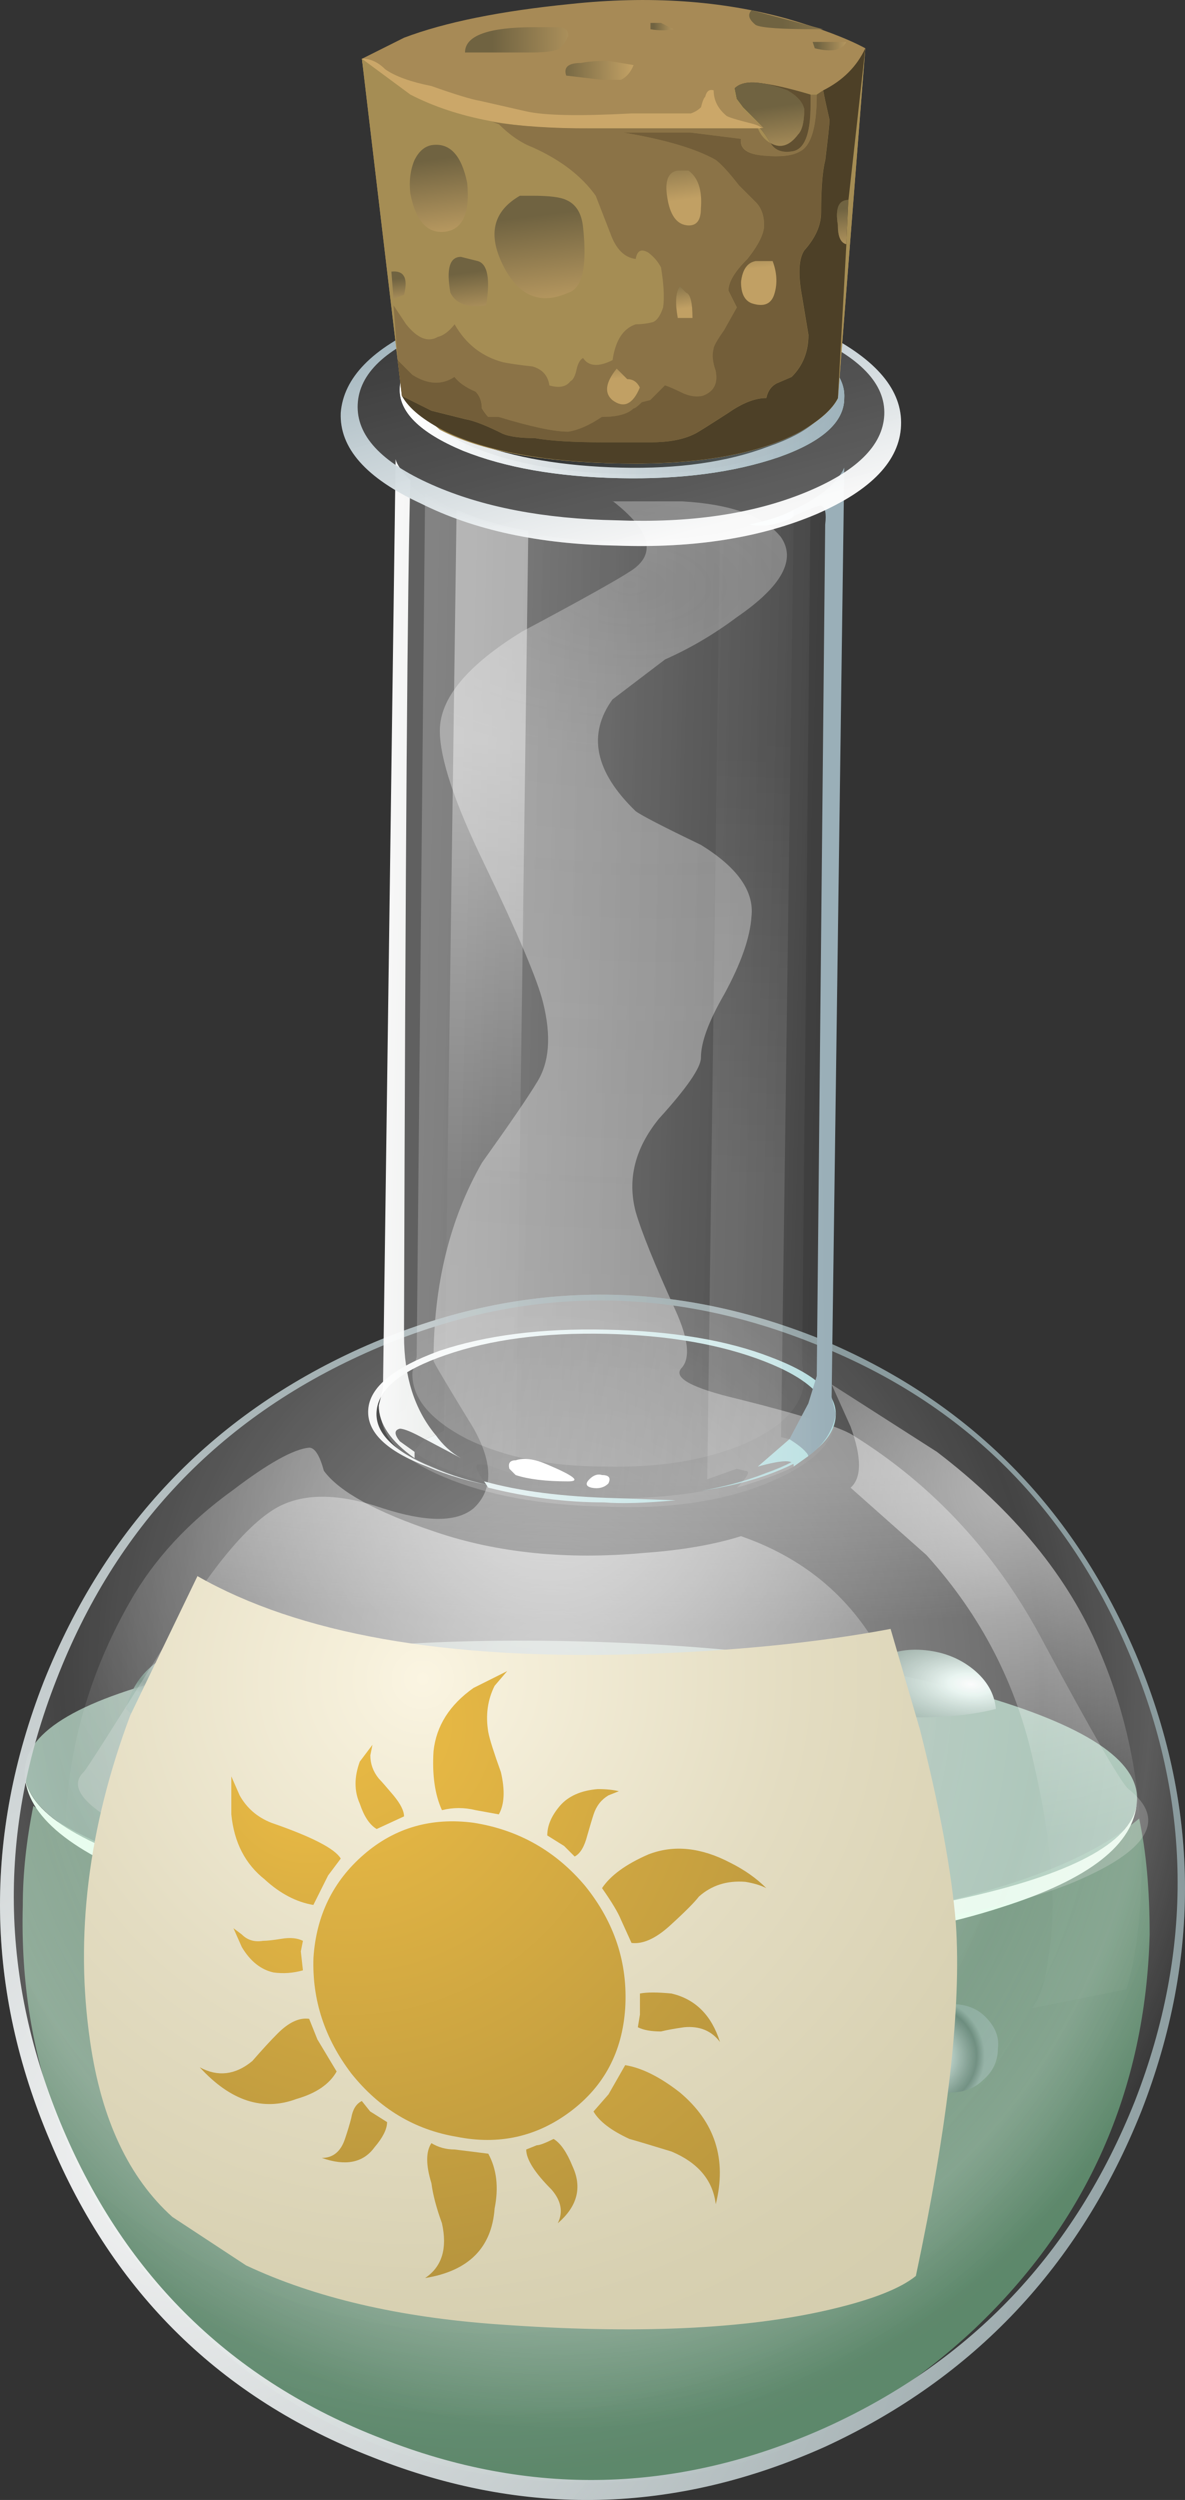 <?xml version="1.0" encoding="UTF-8"?>
<svg version="1.1" viewBox="0 0 22.504 47.447" xmlns="http://www.w3.org/2000/svg">
<rect x="0" y="0" width="22.504" height="47.447" fill="#333333" stroke="none"/>
<g transform="translate(-15.117 -11.892)" fill-rule="evenodd">
<radialGradient id="am" cx="1346.6" cy="-346.13" r="18.043" gradientTransform="matrix(.329 .729 .729 -.329 -166.3 -1051)" gradientUnits="userSpaceOnUse">
<stop stop-color="#E5FDEE" stop-opacity=".667" offset="0"/>
<stop stop-color="#5F9370" stop-opacity=".847" offset=".988"/>
</radialGradient>
<path d="m25.99 48.566c2.398 0.08 4.6-0.08 6.6-0.48 1.92-0.4 3.307-0.96 4.16-1.68 0.132 0.614 0.2 1.347 0.2 2.2-0.08 2.96-1.188 5.453-3.32 7.48-2.16 2.026-4.72 3-7.68 2.92s-5.454-1.187-7.48-3.32c-2.027-2.16-3-4.706-2.92-7.64 0-0.587 0.066-1.213 0.2-1.88 0.933 0.667 2.306 1.214 4.12 1.64 1.84 0.454 3.88 0.708 6.12 0.76z" fill="url(#am)"/>
<radialGradient id="b" cx="1351.4" cy="-373.52" r="13.838" gradientTransform="matrix(.314 .736 .701 -.332 -139.19 -1075.8)" gradientUnits="userSpaceOnUse">
<stop stop-color="#C3D8CC" stop-opacity=".667" offset="0"/>
<stop stop-color="#A3CCB8" stop-opacity=".847" offset=".988"/>
</radialGradient>
<path d="m36.71 46.047c-0.028 0.746-1.08 1.36-3.16 1.84s-4.574 0.68-7.48 0.6c-2.907-0.08-5.387-0.413-7.44-1-2.053-0.586-3.066-1.253-3.04-2 0.026-0.746 1.08-1.36 3.16-1.84 2.053-0.48 4.547-0.68 7.48-0.6 2.906 0.08 5.386 0.413 7.44 1s3.066 1.253 3.04 2z" fill="url(#b)"/>
<path d="m15.59 45.566c0.04 0.713 1.054 1.354 3.04 1.92 2.052 0.587 4.533 0.92 7.44 1 2.905 0.08 5.398-0.12 7.478-0.6 2.044-0.472 3.098-1.072 3.16-1.8-0.053 0.81-0.906 1.475-2.56 2-1.947 0.64-4.6 0.906-7.96 0.8-3.36-0.08-6.027-0.48-8-1.2-1.706-0.62-2.573-1.327-2.6-2.12z" fill="#e6fded"/>
<radialGradient id="c" cx="1281.6" cy="-558.33" r="2.304" gradientTransform="matrix(.208 .772 .772 -.208 191.31 -1056.1)" gradientUnits="userSpaceOnUse">
<stop stop-color="#fff" offset="0"/>
<stop stop-color="#E2F4EE" offset=".165"/>
<stop stop-color="#577B6C" stop-opacity=".847" offset=".859"/>
<stop stop-color="#87A99C" stop-opacity=".847" offset="1"/>
</radialGradient>
<path d="m28.67 50.566c-0.027 0.4-0.188 0.733-0.48 1-0.293 0.268-0.64 0.387-1.04 0.36-0.427 0-0.787-0.134-1.08-0.4-0.293-0.293-0.427-0.64-0.4-1.04 0.027-0.373 0.187-0.693 0.48-0.96 0.293-0.293 0.64-0.427 1.04-0.4 0.426 0 0.773 0.147 1.04 0.44 0.292 0.294 0.44 0.627 0.44 1z" fill="url(#c)"/>
<radialGradient id="d" cx="1276.7" cy="-548.13" r="1.346" gradientTransform="matrix(.208 .772 .772 -.208 175.63 -1051.5)" gradientUnits="userSpaceOnUse">
<stop stop-color="#fff" offset="0"/>
<stop stop-color="#E2F4EE" offset=".165"/>
<stop stop-color="#577B6C" stop-opacity=".847" offset=".859"/>
<stop stop-color="#87A99C" stop-opacity=".847" offset="1"/>
</radialGradient>
<path d="m18.75 49.087c-0.027 0.213-0.12 0.4-0.28 0.56-0.188 0.16-0.4 0.24-0.64 0.24-0.24-0.026-0.44-0.12-0.6-0.28-0.188-0.16-0.267-0.36-0.24-0.6 0-0.214 0.092-0.4 0.28-0.56 0.16-0.16 0.36-0.24 0.6-0.24 0.24 0.026 0.453 0.12 0.64 0.28 0.16 0.16 0.24 0.36 0.24 0.6z" fill="url(#d)"/>
<radialGradient id="e" cx="1277.6" cy="-553.08" r="1.346" gradientTransform="matrix(.208 .772 .772 -.208 183.29 -1053.6)" gradientUnits="userSpaceOnUse">
<stop stop-color="#fff" offset="0"/>
<stop stop-color="#E2F4EE" offset=".165"/>
<stop stop-color="#577B6C" stop-opacity=".847" offset=".859"/>
<stop stop-color="#87A99C" stop-opacity=".847" offset="1"/>
</radialGradient>
<path d="m22.71 48.646c0 0.214-0.082 0.4-0.242 0.56-0.187 0.16-0.4 0.24-0.64 0.24s-0.44-0.08-0.6-0.24c-0.187-0.186-0.28-0.386-0.28-0.6 0.027-0.24 0.12-0.44 0.28-0.6 0.187-0.16 0.4-0.227 0.64-0.2 0.24 0 0.44 0.08 0.6 0.24 0.188 0.187 0.268 0.388 0.24 0.6z" fill="url(#e)"/>
<radialGradient id="f" cx="1277.2" cy="-561.47" r="1.346" gradientTransform="matrix(.208 .772 .772 -.208 196.25 -1057)" gradientUnits="userSpaceOnUse">
<stop stop-color="#fff" offset="0"/>
<stop stop-color="#E2F4EE" offset=".165"/>
<stop stop-color="#577B6C" stop-opacity=".847" offset=".859"/>
<stop stop-color="#87A99C" stop-opacity=".847" offset="1"/>
</radialGradient>
<path d="m29.11 46.607c0 0.24-0.08 0.44-0.24 0.6-0.19 0.16-0.4 0.227-0.642 0.2-0.24 0-0.44-0.08-0.6-0.24-0.187-0.187-0.28-0.387-0.28-0.6 0.027-0.214 0.12-0.4 0.28-0.56 0.187-0.16 0.4-0.24 0.64-0.24s0.44 0.08 0.6 0.24c0.188 0.186 0.268 0.386 0.24 0.6z" fill="url(#f)"/>
<radialGradient id="g" cx="1284.6" cy="-547.58" r="2.28" gradientTransform="matrix(.21 .772 .772 -.21 174.05 -1054)" gradientUnits="userSpaceOnUse">
<stop stop-color="#fff" offset="0"/>
<stop stop-color="#E2F4EE" offset=".165"/>
<stop stop-color="#577B6C" stop-opacity=".847" offset=".859"/>
<stop stop-color="#87A99C" stop-opacity=".847" offset="1"/>
</radialGradient>
<path d="m23.47 53.207c-0.027 0.373-0.188 0.706-0.48 1-0.293 0.267-0.64 0.386-1.04 0.36-0.4 0-0.747-0.147-1.04-0.44-0.294-0.267-0.44-0.6-0.44-1 0.026-0.374 0.186-0.693 0.48-0.96 0.292-0.294 0.652-0.427 1.08-0.4 0.4 0.026 0.746 0.173 1.04 0.44 0.266 0.293 0.4 0.627 0.4 1z" fill="url(#g)"/>
<radialGradient id="h" cx="1286.1" cy="-560.85" r="1.374" gradientTransform="matrix(.211 .772 .772 -.211 194.33 -1060.3)" gradientUnits="userSpaceOnUse">
<stop stop-color="#fff" offset="0"/>
<stop stop-color="#E2F4EE" offset=".165"/>
<stop stop-color="#577B6C" stop-opacity=".847" offset=".859"/>
<stop stop-color="#87A99C" stop-opacity=".847" offset="1"/>
</radialGradient>
<path d="m34.068 50.767c0 0.24-0.093 0.44-0.28 0.6-0.16 0.16-0.372 0.24-0.64 0.24-0.24 0-0.44-0.08-0.6-0.24-0.187-0.186-0.28-0.4-0.28-0.64 0.027-0.24 0.12-0.44 0.28-0.6 0.188-0.16 0.4-0.227 0.64-0.2 0.267 0 0.48 0.08 0.64 0.24 0.188 0.187 0.268 0.386 0.24 0.6z" fill="url(#h)"/>
<radialGradient id="i" cx="1012.7" cy="-932.46" r="1.892" gradientTransform="matrix(-.053 .798 1.348 .106 1329.5 -666.58)" gradientUnits="userSpaceOnUse">
<stop stop-color="#fff" offset="0"/>
<stop stop-color="#E2F4EE" offset=".165"/>
<stop stop-color="#577B6C" stop-opacity=".847" offset=".859"/>
<stop stop-color="#87A99C" stop-opacity=".847" offset="1"/>
</radialGradient>
<path d="m18.87 44.727c-0.668-0.026-1.12-0.16-1.36-0.4 0.08-0.346 0.253-0.626 0.52-0.84 0.267-0.213 0.56-0.32 0.88-0.32 0.373 0.027 0.68 0.16 0.92 0.4 0.266 0.268 0.412 0.587 0.44 0.96-0.32 0.133-0.788 0.2-1.4 0.2z" fill="url(#i)"/>
<radialGradient id="j" cx="1013" cy="-945.87" r="1.478" gradientTransform="matrix(-.054 .798 1.353 .108 1362.7 -660.79)" gradientUnits="userSpaceOnUse">
<stop stop-color="#fff" offset="0"/>
<stop stop-color="#E2F4EE" offset=".165"/>
<stop stop-color="#577B6C" stop-opacity=".847" offset=".859"/>
<stop stop-color="#87A99C" stop-opacity=".847" offset="1"/>
</radialGradient>
<path d="m28.23 46.566c-0.427 0-0.787-0.093-1.08-0.28 0.187-0.666 0.56-0.973 1.12-0.92 0.267 0 0.506 0.107 0.72 0.32 0.187 0.187 0.307 0.427 0.36 0.72-0.268 0.134-0.64 0.187-1.12 0.16z" fill="url(#j)"/>
<radialGradient id="k" cx="1013.5" cy="-941.68" r="2.205" gradientTransform="matrix(-.054 .798 1.347 .109 1348 -660.33)" gradientUnits="userSpaceOnUse">
<stop stop-color="#fff" offset="0"/>
<stop stop-color="#E2F4EE" offset=".165"/>
<stop stop-color="#577B6C" stop-opacity=".847" offset=".859"/>
<stop stop-color="#87A99C" stop-opacity=".847" offset="1"/>
</radialGradient>
<path d="m22.87 47.366c0.106-0.4 0.306-0.72 0.6-0.96 0.32-0.267 0.68-0.4 1.08-0.4 0.4 0.027 0.747 0.188 1.04 0.48 0.32 0.294 0.493 0.653 0.52 1.08-0.32 0.187-0.867 0.268-1.64 0.24-0.668 0-1.2-0.146-1.6-0.44z" fill="url(#k)"/>
<radialGradient id="l" cx="1013.8" cy="-959.33" r="1.555" gradientTransform="matrix(-.06 .798 1.716 .13 1740.6 -640.44)" gradientUnits="userSpaceOnUse">
<stop stop-color="#fff" offset="0"/>
<stop stop-color="#E2F4EE" offset=".165"/>
<stop stop-color="#577B6C" stop-opacity=".847" offset=".859"/>
<stop stop-color="#87A99C" stop-opacity=".847" offset="1"/>
</radialGradient>
<path d="m32.59 44.486c-0.693-0.026-1.174-0.133-1.44-0.32 0.08-0.293 0.253-0.532 0.52-0.72 0.294-0.187 0.613-0.266 0.96-0.24 0.373 0.027 0.693 0.147 0.96 0.36 0.267 0.214 0.413 0.467 0.44 0.76-0.427 0.108-0.907 0.16-1.44 0.16z" fill="url(#l)"/>
<radialGradient id="m" cx="1029.5" cy="-905.37" r="24.65" gradientTransform="matrix(-.025 .8 1.565 .049 1469.7 -756.25)" gradientUnits="userSpaceOnUse">
<stop stop-color="#fff" stop-opacity=".259" offset="0"/>
<stop stop-color="#EBEBEB" stop-opacity=".369" offset=".165"/>
<stop stop-color="#E0E0E0" stop-opacity=".459" offset=".859"/>
<stop stop-color="#EDEDED" stop-opacity=".228" offset="1"/>
</radialGradient>
<path d="m26.75 21.407h1.318c0.934 0.053 1.56 0.28 1.88 0.68 0.294 0.427 0.015 0.934-0.84 1.52-0.427 0.32-0.88 0.587-1.36 0.8l-1 0.76c-0.48 0.667-0.332 1.374 0.44 2.12 0.107 0.08 0.52 0.294 1.24 0.64 0.694 0.428 1.014 0.88 0.96 1.36-0.026 0.4-0.2 0.895-0.52 1.48-0.293 0.507-0.44 0.907-0.44 1.2 0 0.187-0.267 0.573-0.8 1.16-0.453 0.56-0.6 1.146-0.44 1.76 0.107 0.374 0.36 1 0.76 1.88 0.24 0.533 0.28 0.894 0.12 1.08-0.187 0.188 0.174 0.387 1.08 0.6 1.174 0.294 1.894 0.52 2.16 0.68 1.547 0.96 2.76 2.28 3.64 3.96 0.934 1.734 1.468 2.654 1.6 2.76 0.748 0.588 0.375 1.188-1.12 1.8-1.76 0.694-4.478 1-8.16 0.92-3.57-0.105-6.425-0.585-8.558-1.438-1.733-0.7-2.4-1.23-2-1.61 0.053-0.054 0.546-0.827 1.48-2.32 0.853-1.44 1.573-2.334 2.16-2.68 0.506-0.294 1.187-0.294 2.04 0 0.827 0.266 1.4 0.266 1.72 0 0.373-0.347 0.373-0.854 0-1.52-0.507-0.827-0.76-1.255-0.76-1.28 0-1.44 0.307-2.69 0.92-3.76 0.533-0.747 0.88-1.254 1.04-1.52 0.24-0.375 0.28-0.88 0.12-1.52-0.105-0.43-0.48-1.308-1.12-2.64-0.56-1.15-0.84-1.99-0.84-2.52 0-0.615 0.52-1.24 1.56-1.88 1.147-0.61 1.84-1 2.08-1.16 0.48-0.32 0.36-0.76-0.36-1.32z" fill="url(#m)"/>
<radialGradient id="n" cx="1193.7" cy="-715.13" r="17.867" gradientTransform="matrix(.109 .792 .726 -.1 414.66 -973.2)" gradientUnits="userSpaceOnUse">
<stop stop-color="#fff" stop-opacity=".478" offset="0"/>
<stop stop-color="#fff" stop-opacity=".082" offset=".71"/>
<stop stop-color="#fff" stop-opacity=".2" offset=".867"/>
<stop stop-color="#fff" stop-opacity=".028" offset="1"/>
</radialGradient>
<path d="m36.67 43.247c1.227 2.88 1.266 5.786 0.12 8.72-1.175 2.933-3.175 5.054-6 6.36-2.855 1.28-5.72 1.346-8.6 0.2-2.88-1.12-4.92-3.12-6.122-6-1.227-2.88-1.266-5.787-0.12-8.72 1.174-2.935 3.174-5.04 6-6.32 2.854-1.28 5.72-1.36 8.6-0.24 2.854 1.147 4.894 3.146 6.12 6z" fill="url(#n)"/>
<radialGradient id="o" cx="-61.039" cy="1393.7" r="24.783" gradientTransform="matrix(.607 -.522 -.522 -.607 783.05 866.94)" gradientUnits="userSpaceOnUse">
<stop stop-color="#fff" stop-opacity=".949" offset="0"/>
<stop stop-color="#8A9B9E" offset="1"/>
</radialGradient>
<path d="m30.55 37.247c2.853 1.146 4.893 3.146 6.12 6 1.227 2.88 1.266 5.786 0.12 8.72-1.175 2.933-3.175 5.054-6 6.36-2.855 1.28-5.72 1.346-8.6 0.2-2.88-1.12-4.92-3.12-6.122-6-1.227-2.88-1.266-5.787-0.12-8.72 1.174-2.935 3.174-5.04 6-6.32 2.854-1.28 5.72-1.36 8.6-0.24zm6 6c-1.2-2.827-3.214-4.787-6.04-5.88-2.828-1.12-5.64-1.054-8.44 0.2-2.8 1.253-4.76 3.32-5.88 6.2-1.12 2.853-1.08 5.692 0.12 8.52 1.2 2.826 3.213 4.786 6.04 5.88 2.826 1.12 5.64 1.053 8.44-0.2 2.772-1.254 4.732-3.32 5.88-6.2 1.12-2.88 1.08-5.72-0.12-8.52z" fill="url(#o)"/>
<radialGradient id="p" cx="1208.1" cy="-636.19" r="12.787" gradientTransform="matrix(.161 .784 .888 -.147 395.97 -1000.3)" gradientUnits="userSpaceOnUse">
<stop stop-color="#fff" stop-opacity=".588" offset="0"/>
<stop stop-color="#fff" stop-opacity="0" offset="1"/>
</radialGradient>
<path d="m29.19 41.047c1.76 0.613 2.852 1.934 3.278 3.96 0.24 1.014 0.294 1.96 0.16 2.84l-0.12 1.32c-0.187 0.986-0.612 1.813-1.28 2.48-2.105 2.133-6.106 2.213-12 0.24-1.733-0.588-2.68-1.987-2.84-4.2-0.16-1.92 0.24-3.72 1.2-5.4 0.453-0.8 1.107-1.507 1.96-2.12 0.667-0.507 1.147-0.773 1.44-0.8 0.107 0 0.2 0.146 0.28 0.44 0.293 0.4 1 0.785 2.12 1.16 1.173 0.398 2.493 0.532 3.96 0.398 0.72-0.052 1.334-0.158 1.84-0.318z" fill="url(#p)"/>
<radialGradient id="q" cx="1234.6" cy="-646.71" r="8.396" gradientTransform="matrix(.161 .784 .867 -.178 396.33 -1043)" gradientUnits="userSpaceOnUse">
<stop stop-color="#fff" stop-opacity=".62" offset="0"/>
<stop stop-color="#fff" stop-opacity=".028" offset="1"/>
</radialGradient>
<path d="m31.27 40.127c0.213-0.187 0.213-0.573 0-1.16l-0.36-0.8 2 1.28c1.467 1.12 2.493 2.373 3.08 3.76 0.587 1.36 0.853 2.84 0.8 4.44-0.026 0.8-0.12 1.466-0.28 2l-1.8 0.36c0.16-0.188 0.267-0.522 0.32-1 0.16-0.935 0.066-2.147-0.28-3.642-0.32-1.493-1-2.813-2.04-3.96l-1.44-1.278z" fill="url(#q)"/>
<linearGradient id="r" x1="1200.3" x2="1210.8" y1="684.8" y2="684.8" gradientTransform="matrix(.745 .292 -.292 .745 -671.2 -823.5)" gradientUnits="userSpaceOnUse">
<stop stop-color="#fff" stop-opacity=".949" offset="0"/>
<stop stop-color="#ABD9DB" offset="1"/>
</linearGradient>
<path d="m24.53 40.107c-0.483-0.09-0.917-0.216-1.3-0.38-0.774-0.294-1.148-0.654-1.12-1.08 0.026-0.427 0.48-0.8 1.358-1.12 0.88-0.294 1.934-0.427 3.16-0.4 1.253 0.026 2.294 0.2 3.12 0.52 0.854 0.32 1.267 0.693 1.24 1.12s-0.427 0.787-1.2 1.08c-0.404 0.153-0.858 0.267-1.36 0.34 0.453-0.08 0.867-0.193 1.24-0.34 0.747-0.266 1.134-0.6 1.16-1 0.026-0.426-0.374-0.8-1.2-1.12s-1.826-0.493-3-0.52c-1.173-0.026-2.187 0.106-3.04 0.4-0.853 0.293-1.293 0.653-1.32 1.08-0.027 0.4 0.32 0.746 1.04 1.04 0.36 0.16 0.768 0.287 1.22 0.38z" fill="url(#r)"/>
<linearGradient id="s" x1="1083.4" x2="1092.7" y1="859.82" y2="859.82" gradientTransform="matrix(.78 .176 -.176 .78 -671.2 -823.5)" gradientUnits="userSpaceOnUse">
<stop stop-opacity=".247" offset="0"/>
<stop stop-opacity=".028" offset="1"/>
</linearGradient>
<path d="m30.83 38.847c-0.027 0.427-0.468 0.787-1.32 1.08-0.854 0.294-1.867 0.427-3.04 0.4s-2.173-0.2-3-0.52-1.228-0.694-1.2-1.12c0.026-0.427 0.466-0.787 1.32-1.08 0.852-0.294 1.865-0.427 3.04-0.4 1.173 0.026 2.173 0.2 3 0.52s1.225 0.694 1.2 1.12z" fill="url(#s)"/>
<linearGradient id="t" x1="-1246.1" x2="-1239.2" y1="573.32" y2="573.32" gradientTransform="matrix(-.205 -.773 .773 -.205 -671.2 -823.5)" gradientUnits="userSpaceOnUse">
<stop stop-color="#fff" stop-opacity=".22" offset="0"/>
<stop stop-color="#fff" stop-opacity=".028" offset="1"/>
</linearGradient>
<path d="m32.23 19.967c-0.027 0.667-0.56 1.227-1.6 1.68-1.067 0.454-2.334 0.654-3.8 0.6-1.467-0.025-2.708-0.292-3.72-0.8-1.042-0.48-1.548-1.053-1.52-1.72 0.052-0.666 0.6-1.226 1.64-1.68 1.066-0.426 2.32-0.625 3.76-0.6 1.465 0.028 2.72 0.28 3.76 0.76 1.013 0.507 1.506 1.093 1.48 1.76zm-5.36 1c1.172 0.026 2.186-0.106 3.04-0.4 0.826-0.293 1.24-0.667 1.24-1.12 0.025-0.454-0.375-0.854-1.2-1.2-0.8-0.32-1.788-0.494-2.96-0.52-1.148-0.026-2.148 0.107-3 0.4-0.828 0.294-1.254 0.667-1.28 1.12s0.372 0.854 1.2 1.2c0.8 0.32 1.786 0.493 2.96 0.52z" fill="url(#t)"/>
<linearGradient id="u" x1="895.32" x2="906.34" y1="1043.9" y2="1043.9" gradientTransform="matrix(.8 .021 -.021 .8 -671.2 -823.5)" gradientUnits="userSpaceOnUse">
<stop stop-color="#fff" stop-opacity=".22" offset="0"/>
<stop stop-color="#fff" stop-opacity=".028" offset="1"/>
</linearGradient>
<path d="m29.67 21.887c0.772-0.267 1.266-0.613 1.48-1.04l-0.24 17.64c0.053 0.08 0.08 0.187 0.08 0.32-0.027 0.48-0.468 0.893-1.32 1.24-0.855 0.345-1.88 0.492-3.08 0.438-1.2-0.026-2.214-0.213-3.04-0.56-0.828-0.346-1.228-0.773-1.2-1.28 0-0.133 0.025-0.24 0.08-0.32l0.2-17.64c0.186 0.428 0.666 0.788 1.44 1.08 0.8 0.295 1.72 0.455 2.76 0.48 1.066 0.03 2.012-0.092 2.84-0.358z" fill="url(#u)"/>
<linearGradient id="v" x1="895.65" x2="905.17" y1="1044.1" y2="1044.1" gradientTransform="matrix(.8 .021 -.021 .8 -671.2 -823.5)" gradientUnits="userSpaceOnUse">
<stop stop-color="#fff" stop-opacity=".22" offset="0"/>
<stop stop-color="#fff" stop-opacity=".028" offset="1"/>
</linearGradient>
<path d="m26.83 22.167c1.6 0 2.825-0.253 3.68-0.76l-0.16 16.36 0.04 0.32c-0.027 0.478-0.4 0.88-1.12 1.2-0.747 0.32-1.64 0.465-2.68 0.438-1.014 0-1.88-0.173-2.6-0.52-0.72-0.373-1.067-0.8-1.04-1.28l0.08-0.28 0.16-16.4c0.826 0.59 2.04 0.895 3.64 0.922z" fill="url(#v)"/>
<linearGradient id="w" x1="896.02" x2="906.85" y1="1055.5" y2="1055.5" gradientTransform="matrix(.8 .022 -.022 .8 -671.2 -823.5)" gradientUnits="userSpaceOnUse">
<stop stop-color="#fff" stop-opacity=".949" offset="0"/>
<stop stop-color="#ABD9DB" offset="1"/>
</linearGradient>
<path d="m27.95 40.366c-0.588 0.054-1.04 0.067-1.36 0.04-0.72 0-1.454-0.093-2.2-0.28l-0.08-0.12c0.666 0.188 1.505 0.294 2.52 0.32l1.12 0.04z" fill="url(#w)"/>
<linearGradient id="x" x1="894.53" x2="907.06" y1="1044" y2="1044" gradientTransform="matrix(.8 .021 -.021 .8 -671.2 -823.5)" gradientUnits="userSpaceOnUse">
<stop stop-color="#fff" stop-opacity=".949" offset="0"/>
<stop stop-color="#809C89" offset="1"/>
</linearGradient>
<path d="m22.63 20.607c0.026 0.106 0.12 0.24 0.28 0.4-0.054 1.786-0.094 7.133-0.12 16.04v0.2c0 0.773 0.2 1.4 0.6 1.88l-0.2 0.08c-0.24-0.134-0.4-0.2-0.48-0.2-0.108 0.027-0.108 0.106 0 0.24l0.28 0.2v0.12c-0.454-0.32-0.68-0.654-0.68-1l0.08-0.32 0.24-17.64z" fill="url(#x)"/>
<linearGradient id="y" x1="858.94" x2="869.39" y1="1073.3" y2="1073.3" gradientTransform="matrix(.8 -.006 .006 .8 -671.2 -823.5)" gradientUnits="userSpaceOnUse">
<stop stop-color="#fff" stop-opacity=".949" offset="0"/>
<stop stop-color="#9AAFB8" offset="1"/>
</linearGradient>
<path d="m30.19 21.567c0.506-0.24 0.825-0.506 0.96-0.8l-0.24 17.64 0.08 0.32c-0.055 0.32-0.228 0.587-0.522 0.8-0.026-0.08-0.146-0.187-0.36-0.32l0.36-0.68 0.16-0.52 0.16-16.16c0.026-0.213 0-0.333-0.08-0.36-0.054 0-0.227 0.066-0.52 0.2v-0.12z" fill="url(#y)"/>
<linearGradient id="z" x1="1038.3" x2="1048.8" y1="-897.24" y2="-897.24" gradientTransform="matrix(-.021 .8 -.8 -.021 -671.2 -823.5)" gradientUnits="userSpaceOnUse">
<stop stop-color="#fff" stop-opacity=".42" offset="0"/>
<stop stop-color="#fff" stop-opacity=".028" offset="1"/>
</linearGradient>
<path d="m23.79 21.567c0.426 0.187 0.88 0.32 1.36 0.4l-0.24 17.64c-0.108 0-0.148 0.054-0.122 0.16l0.12 0.12-0.56-0.2h-0.16c-0.053 0.027-0.013 0.134 0.12 0.32-0.612-0.16-1.053-0.347-1.32-0.56 0-0.026 0.067-0.107 0.2-0.24l0.68 0.36c-0.187-0.107-0.346-0.254-0.48-0.44l0.16-0.08 0.24-17.48z" fill="url(#z)"/>
<linearGradient id="bm" x1="896.15" x2="906.93" y1="1054.3" y2="1054.3" gradientTransform="matrix(.8 .022 -.022 .8 -671.2 -823.5)" gradientUnits="userSpaceOnUse">
<stop stop-color="#fff" stop-opacity=".949" offset="0"/>
<stop stop-color="#ABD9DB" offset="1"/>
</linearGradient>
<path d="m23.87 39.566-0.68-0.36 0.2-0.08c0.133 0.187 0.292 0.334 0.48 0.44z" fill="url(#bm)"/>
<linearGradient id="bl" x1="1048.1" x2="1052.6" y1="-897.08" y2="-897.08" gradientTransform="matrix(-.021 .8 -.8 -.021 -671.2 -823.5)" gradientUnits="userSpaceOnUse">
<stop stop-color="#fff" stop-opacity=".42" offset="0"/>
<stop stop-color="#fff" stop-opacity=".028" offset="1"/>
</linearGradient>
<path d="m23.87 39.566-0.68-0.36 0.2-0.08c0.133 0.187 0.292 0.334 0.48 0.44z" fill="url(#bl)"/>
<linearGradient id="bk" x1="875.76" x2="876.04" y1="1072.2" y2="1061.8" gradientTransform="matrix(.8 0 0 .8 -671.2 -823.5)" gradientUnits="userSpaceOnUse">
<stop stop-color="#fff" stop-opacity=".137" offset="0"/>
<stop stop-color="#fff" stop-opacity=".028" offset="1"/>
</linearGradient>
<path d="m30.15 21.727 0.04-0.04-0.24 17.48 0.16 0.04-0.6 0.52c0.478-0.134 0.705-0.134 0.68 0-0.19 0.107-0.548 0.24-1.08 0.4 0.212-0.214 0.266-0.32 0.158-0.32l-0.16-0.04-0.56 0.2 0.24-17.96 0.56-0.16c0.24 0.053 0.507 0.013 0.8-0.12z" fill="url(#bk)"/>
<linearGradient id="bj" x1="894.2" x2="905.77" y1="1033.3" y2="1033.3" gradientTransform="matrix(.8 .021 -.021 .8 -671.2 -823.5)" gradientUnits="userSpaceOnUse">
<stop stop-color="#fff" offset="0"/>
<stop stop-color="#ABD9DB" offset="1"/>
</linearGradient>
<path d="m30.15 21.727c-0.295 0.133-0.562 0.173-0.8 0.12 0.372-0.08 0.65-0.173 0.84-0.28v0.12l-0.04 0.04z" fill="url(#bj)"/>
<linearGradient id="bi" x1="876.04" x2="876.16" y1="1063.4" y2="1058.8" gradientTransform="matrix(.8 0 0 .8 -671.2 -823.5)" gradientUnits="userSpaceOnUse">
<stop stop-color="#fff" stop-opacity=".137" offset="0"/>
<stop stop-color="#fff" stop-opacity=".028" offset="1"/>
</linearGradient>
<path d="m30.15 21.727c-0.295 0.133-0.562 0.173-0.8 0.12 0.372-0.08 0.65-0.173 0.84-0.28v0.12l-0.04 0.04z" fill="url(#bi)"/>
<linearGradient id="bh" x1="894.58" x2="906.13" y1="1055.4" y2="1055.4" gradientTransform="matrix(.8 .021 -.021 .8 -671.2 -823.5)" gradientUnits="userSpaceOnUse">
<stop stop-color="#fff" offset="0"/>
<stop stop-color="#ABD9DB" offset="1"/>
</linearGradient>
<path d="m30.11 39.207c0.212 0.133 0.332 0.24 0.358 0.32l-0.28 0.2c0.027-0.135-0.2-0.135-0.68 0l0.6-0.52z" fill="url(#bh)"/>
<linearGradient id="bg" x1="876.57" x2="876.7" y1="1076.4" y2="1071.9" gradientTransform="matrix(.8 0 0 .8 -671.2 -823.5)" gradientUnits="userSpaceOnUse">
<stop stop-color="#fff" stop-opacity=".137" offset="0"/>
<stop stop-color="#fff" stop-opacity=".028" offset="1"/>
</linearGradient>
<path d="m30.11 39.207c0.212 0.133 0.332 0.24 0.358 0.32l-0.28 0.2c0.027-0.135-0.2-0.135-0.68 0l0.6-0.52z" fill="url(#bg)"/>
<path d="m24.79 39.767c-0.027-0.106 0.012-0.16 0.12-0.16 0.16-0.053 0.36-0.025 0.6 0.08 0.506 0.214 0.64 0.32 0.4 0.32-0.428 0-0.76-0.04-1-0.12l-0.12-0.12zm1.56 0.36c-0.107-0.026-0.12-0.08-0.04-0.16s0.16-0.106 0.24-0.08c0.132 0 0.173 0.054 0.12 0.16-0.08 0.08-0.188 0.106-0.32 0.08z" fill="#fff"/>
<linearGradient id="bf" x1="894.77" x2="905.35" y1="1030.3" y2="1030.3" gradientTransform="matrix(.8 .021 -.021 .8 -671.2 -823.5)" gradientUnits="userSpaceOnUse">
<stop stop-opacity=".086" offset="0"/>
<stop stop-color="#BCD9DB" stop-opacity=".42" offset="1"/>
</linearGradient>
<path d="m31.15 19.447c0 0.453-0.414 0.827-1.24 1.12-0.855 0.293-1.868 0.426-3.04 0.4s-2.16-0.2-2.96-0.52c-0.828-0.347-1.228-0.747-1.2-1.2 0.027-0.454 0.453-0.826 1.28-1.12 0.853-0.293 1.853-0.426 3-0.4 1.173 0.026 2.16 0.2 2.96 0.52 0.825 0.346 1.226 0.746 1.2 1.2z" fill="url(#bf)"/>
<linearGradient id="be" x1="-1246.1" x2="-1239.2" y1="573.32" y2="573.32" gradientTransform="matrix(-.205 -.773 .773 -.205 -671.2 -823.5)" gradientUnits="userSpaceOnUse">
<stop stop-color="#fff" stop-opacity=".949" offset="0"/>
<stop stop-color="#9AAFB8" offset="1"/>
</linearGradient>
<path d="m26.99 17.447c1.465 0.027 2.72 0.28 3.76 0.76 1.013 0.506 1.506 1.093 1.478 1.76-0.026 0.666-0.56 1.226-1.6 1.68-1.066 0.453-2.333 0.653-3.8 0.6-1.466-0.026-2.707-0.293-3.72-0.8-1.04-0.48-1.547-1.054-1.52-1.72 0.053-0.667 0.6-1.227 1.64-1.68 1.068-0.426 2.32-0.626 3.76-0.6zm-0.16 4.32c1.386 0.054 2.572-0.12 3.56-0.52 0.986-0.4 1.492-0.894 1.52-1.48 0.026-0.586-0.454-1.093-1.44-1.52-0.96-0.4-2.133-0.626-3.52-0.68-1.387-0.026-2.56 0.16-3.52 0.56-0.987 0.374-1.493 0.854-1.52 1.44s0.44 1.094 1.4 1.52c0.96 0.427 2.132 0.653 3.52 0.68z" fill="url(#be)"/>
<linearGradient id="bd" x1="1192.3" x2="1202.3" y1="661.92" y2="661.92" gradientTransform="matrix(.745 .292 -.292 .745 -671.2 -823.5)" gradientUnits="userSpaceOnUse">
<stop stop-color="#fff" stop-opacity=".949" offset="0"/>
<stop stop-color="#ABD9DB" offset="1"/>
</linearGradient>
<path d="m29.65 18.147c0.13 0.042 0.255 0.088 0.38 0.14 0.772 0.347 1.145 0.733 1.12 1.16 0 0.453-0.414 0.827-1.24 1.12-0.855 0.293-1.868 0.426-3.04 0.4s-2.16-0.2-2.96-0.52c-0.828-0.347-1.228-0.747-1.2-1.2 0.027-0.454 0.453-0.826 1.28-1.12 0.405-0.14 0.845-0.24 1.32-0.3-0.423 0.067-0.81 0.167-1.16 0.3-0.8 0.294-1.213 0.654-1.24 1.08 0 0.427 0.387 0.814 1.16 1.16 0.772 0.32 1.72 0.494 2.84 0.52 1.12 0.027 2.08-0.105 2.88-0.4 0.772-0.293 1.173-0.666 1.2-1.12 0.025-0.426-0.335-0.8-1.08-1.12-0.088-0.035-0.174-0.068-0.26-0.1z" fill="url(#bd)"/>
<linearGradient id="bc" x1="894.77" x2="905.35" y1="1030.3" y2="1030.3" gradientTransform="matrix(.8 .021 -.021 .8 -671.2 -823.5)" gradientUnits="userSpaceOnUse">
<stop stop-color="#fff" stop-opacity=".949" offset="0"/>
<stop stop-color="#9AAFB8" offset="1"/>
</linearGradient>
<path d="m26.91 20.767c1.092 0.027 2.025-0.106 2.8-0.4 0.772-0.266 1.172-0.613 1.2-1.04 0.025-0.427-0.348-0.787-1.12-1.08-0.484-0.2-1.03-0.347-1.64-0.44 0.68 0.086 1.278 0.233 1.8 0.44 0.825 0.346 1.226 0.746 1.2 1.2 0 0.453-0.414 0.827-1.24 1.12-0.855 0.293-1.868 0.426-3.04 0.4s-2.16-0.2-2.96-0.52c-0.828-0.347-1.228-0.747-1.2-1.2 0.027-0.454 0.453-0.826 1.28-1.12 0.502-0.172 1.055-0.286 1.66-0.34-0.548 0.06-1.048 0.174-1.5 0.34-0.773 0.267-1.16 0.613-1.16 1.04-0.026 0.426 0.347 0.8 1.12 1.12 0.772 0.294 1.706 0.453 2.8 0.48z" fill="url(#bc)"/>
<path d="m31.55 12.808-0.52 6.64c-0.107 0.213-0.35 0.427-0.72 0.64-0.8 0.427-1.935 0.627-3.4 0.6-1.52-0.026-2.668-0.24-3.44-0.64l-0.72-0.64-0.76-6.4 0.8-0.4c0.773-0.293 1.827-0.507 3.16-0.64 1.493-0.16 2.866-0.067 4.12 0.28 0.64 0.186 1.132 0.373 1.48 0.56z" fill="#a78a56"/>
<path d="m28.23 14.047c0.08-0.026 0.146-0.066 0.2-0.12 0.025-0.106 0.053-0.174 0.08-0.2 0.026-0.106 0.08-0.146 0.16-0.12 0 0.186 0.08 0.346 0.24 0.48 0.025 0.026 0.2 0.08 0.52 0.16 0.186 0.053 0.28 0.16 0.28 0.32-0.028 0.186-0.147 0.346-0.36 0.48-0.027 0-0.214 0.065-0.56 0.2-0.588 0.186-1.468 0.278-2.64 0.278-1.174 0.054-2.095-0.026-2.76-0.24-0.508-0.24-0.894-0.44-1.16-0.6l-0.24-1.68c0.16 0 0.306 0.066 0.44 0.2 0.186 0.133 0.48 0.24 0.88 0.32 0.452 0.16 0.758 0.253 0.918 0.28l0.88 0.2c0.346 0.08 1.014 0.093 2 0.04h1.12z" fill="#cba769"/>
<linearGradient id="bb" x1="-861.55" x2="-859.05" y1="-1053.6" y2="-1053.6" gradientTransform="matrix(-.8 .008 -.008 -.8 -671.2 -823.5)" gradientUnits="userSpaceOnUse">
<stop stop-color="#C1A064" offset="0"/>
<stop stop-color="#706341" offset="1"/>
</linearGradient>
<path d="m25.71 12.408c0.132 0 0.2 0.053 0.2 0.16-0.028 0.08-0.082 0.16-0.16 0.24-0.082 0.053-0.254 0.08-0.522 0.08h-1.28c0-0.32 0.44-0.48 1.32-0.48h0.44z" fill="url(#bb)"/>
<linearGradient id="ba" x1="-858.34" x2="-856.61" y1="-1058.1" y2="-1058.1" gradientTransform="matrix(-.8 .011 -.011 -.8 -671.2 -823.5)" gradientUnits="userSpaceOnUse">
<stop stop-color="#C1A064" offset="0"/>
<stop stop-color="#706341" offset="1"/>
</linearGradient>
<path d="m25.87 13.327c-0.054-0.16 0.04-0.24 0.28-0.24 0.133-0.027 0.306-0.04 0.52-0.04l0.48 0.08c-0.054 0.134-0.134 0.227-0.24 0.28h-0.36l-0.68-0.08z" fill="url(#ba)"/>
<linearGradient id="az" x1="-873.99" x2="-873.41" y1="-1044.9" y2="-1044.9" gradientTransform="matrix(-.8 0 0 -.8 -671.2 -823.5)" gradientUnits="userSpaceOnUse">
<stop stop-color="#C1A064" offset="0"/>
<stop stop-color="#706341" offset="1"/>
</linearGradient>
<path d="m27.47 12.327h0.2l0.24 0.12c-0.135 0.027-0.28 0.027-0.44 0v-0.12z" fill="url(#az)"/>
<linearGradient id="ay" x1="-869.68" x2="-865.93" y1="-1053.1" y2="-1053.1" gradientTransform="matrix(-.8 .008 -.008 -.8 -671.2 -823.5)" gradientUnits="userSpaceOnUse">
<stop stop-color="#C1A064" offset="0"/>
<stop stop-color="#706341" offset="1"/>
</linearGradient>
<path d="m29.47 12.367c-0.134-0.106-0.16-0.2-0.08-0.28l1.36 0.36h-0.12c-0.667 0-1.054-0.026-1.16-0.08z" fill="url(#ay)"/>
<linearGradient id="ax" x1="-878.11" x2="-877.29" y1="-1045.4" y2="-1045.4" gradientTransform="matrix(-.8 0 0 -.8 -671.2 -823.5)" gradientUnits="userSpaceOnUse">
<stop stop-color="#C1A064" offset="0"/>
<stop stop-color="#706341" offset="1"/>
</linearGradient>
<path d="m30.59 12.808-0.04-0.12h0.64c-0.08 0.16-0.28 0.2-0.6 0.12z" fill="url(#ax)"/>
<path d="m30.55 13.687c0.48-0.133 0.812-0.426 1-0.88l-0.52 6.64c-0.107 0.214-0.35 0.428-0.72 0.64-0.8 0.428-1.935 0.628-3.4 0.6-1.52-0.025-2.668-0.24-3.44-0.64l-0.72-0.64-0.76-6.4 0.92 0.68c0.88 0.454 2.013 0.668 3.4 0.64h3.32c-0.134-0.105-0.254-0.212-0.36-0.32-0.214-0.24-0.268-0.4-0.16-0.48 0.106-0.08 0.373-0.08 0.8 0 0.24 0.054 0.452 0.107 0.64 0.16z" fill="#a58d54"/>
<path d="m27.03 19.087-0.2-0.2c-0.215 0.266-0.24 0.466-0.08 0.6 0.213 0.16 0.386 0.08 0.52-0.24-0.054-0.107-0.134-0.16-0.24-0.16zm0.96-1.16h0.278c0-0.293-0.04-0.453-0.12-0.48l-0.12-0.12c-0.08 0.107-0.092 0.307-0.04 0.6zm1.2-3.4-0.962-0.12h-1.28c0.8 0.134 1.388 0.307 1.76 0.52 0.107 0.08 0.255 0.24 0.44 0.48l0.32 0.32c0.107 0.107 0.16 0.254 0.16 0.44 0 0.16-0.106 0.374-0.32 0.64-0.24 0.24-0.36 0.44-0.36 0.6l0.16 0.32-0.24 0.44c-0.132 0.187-0.2 0.307-0.2 0.36-0.025 0.107-0.013 0.24 0.04 0.4 0.055 0.24-0.026 0.4-0.24 0.48-0.105 0.027-0.226 0.014-0.358-0.04-0.16-0.08-0.28-0.134-0.36-0.16l-0.28 0.28-0.16 0.04c-0.08 0.08-0.133 0.12-0.16 0.12-0.106 0.107-0.307 0.16-0.6 0.16-0.24 0.16-0.452 0.254-0.64 0.28-0.267 0-0.706-0.094-1.32-0.28h-0.2c-0.025-0.026-0.065-0.08-0.12-0.16 0-0.133-0.04-0.24-0.12-0.32-0.186-0.08-0.32-0.173-0.4-0.28-0.24 0.16-0.506 0.147-0.8-0.04l-0.28-0.28-0.08-1.04 0.24 0.36c0.214 0.267 0.414 0.347 0.6 0.24 0.108-0.025 0.214-0.105 0.32-0.24 0.214 0.375 0.52 0.614 0.92 0.72 0.133 0.027 0.32 0.054 0.56 0.08 0.187 0.054 0.294 0.174 0.32 0.36 0.187 0.054 0.32 0.027 0.4-0.08 0.054-0.026 0.093-0.106 0.12-0.24 0.027-0.106 0.066-0.173 0.12-0.2 0.106 0.16 0.293 0.173 0.56 0.04 0.054-0.374 0.2-0.6 0.44-0.68 0.106 0 0.213-0.013 0.32-0.04 0.08-0.026 0.146-0.12 0.2-0.28 0.026-0.187 0.013-0.44-0.04-0.76-0.055-0.106-0.134-0.2-0.24-0.28-0.134-0.08-0.214-0.04-0.24 0.12-0.214-0.026-0.374-0.186-0.48-0.48l-0.28-0.72c-0.266-0.373-0.666-0.68-1.2-0.92-0.213-0.08-0.427-0.226-0.64-0.438l-0.12-0.04c0.533 0.08 1.146 0.12 1.84 0.12h3.2c0.053 0.13 0.133 0.22 0.24 0.28 0.08 0.13 0.213 0.18 0.4 0.16 0.238-0.03 0.36-0.32 0.36-0.88v-0.2h0.118c0 0.61-0.106 0.97-0.32 1.08-0.133 0.08-0.36 0.1-0.68 0.08-0.318-0.03-0.466-0.14-0.44-0.33zm-1 0.6h-0.2c-0.188 0.027-0.254 0.2-0.2 0.52 0.052 0.32 0.173 0.494 0.36 0.52 0.186 0.027 0.278-0.08 0.278-0.32 0.027-0.347-0.052-0.586-0.24-0.72z" fill="#8b7347"/>
<path d="m30.51 13.687v0.2c0 0.56-0.12 0.853-0.36 0.88-0.187 0.026-0.32-0.027-0.4-0.16 0.187 0.106 0.36 0.053 0.52-0.16 0.08-0.08 0.12-0.24 0.12-0.48-0.026-0.133-0.133-0.253-0.32-0.36-0.204-0.075-0.384-0.122-0.54-0.14 0.24 0.023 0.568 0.097 0.98 0.22z" fill="#615031"/>
<path d="m29.11 17.727-0.16-0.32c0-0.16 0.118-0.36 0.36-0.6 0.212-0.266 0.318-0.48 0.318-0.64 0-0.186-0.053-0.333-0.16-0.44l-0.32-0.32c-0.186-0.24-0.333-0.4-0.44-0.48-0.372-0.212-0.96-0.386-1.76-0.52h1.28l0.96 0.12c-0.026 0.187 0.12 0.294 0.44 0.32 0.32 0.027 0.547 0 0.68-0.08 0.214-0.106 0.32-0.467 0.32-1.08l0.12-0.08c0.026 0.133 0.066 0.32 0.12 0.56 0 0.08-0.027 0.333-0.08 0.76-0.053 0.213-0.08 0.547-0.08 1 0 0.24-0.106 0.48-0.32 0.72-0.106 0.16-0.12 0.453-0.04 0.88l0.12 0.72c0 0.32-0.106 0.586-0.32 0.8l-0.28 0.12c-0.105 0.053-0.172 0.145-0.2 0.28-0.213 0-0.452 0.092-0.72 0.28-0.372 0.24-0.586 0.373-0.64 0.4-0.213 0.106-0.493 0.16-0.84 0.16h-0.88c-0.586 0-1.026-0.027-1.32-0.08-0.267 0-0.467-0.028-0.6-0.082-0.32-0.16-0.56-0.253-0.72-0.28l-0.64-0.16-0.56-0.28-0.08-0.68 0.28 0.28c0.292 0.186 0.56 0.2 0.8 0.04 0.08 0.106 0.212 0.2 0.4 0.28 0.08 0.08 0.12 0.187 0.12 0.32 0.053 0.08 0.093 0.133 0.12 0.16h0.2c0.612 0.186 1.052 0.28 1.32 0.28 0.186-0.027 0.4-0.12 0.638-0.28 0.293 0 0.493-0.054 0.6-0.16 0.027 0 0.08-0.04 0.16-0.12l0.16-0.04 0.28-0.28c0.08 0.025 0.2 0.08 0.36 0.158 0.133 0.054 0.253 0.067 0.36 0.04 0.212-0.08 0.293-0.24 0.24-0.48-0.055-0.16-0.067-0.292-0.04-0.4 0-0.052 0.066-0.172 0.2-0.36l0.243-0.436zm0.08-0.48c0 0.214 0.065 0.347 0.198 0.4 0.24 0.08 0.387 0.014 0.44-0.2 0.053-0.186 0.04-0.386-0.04-0.6h-0.32c-0.158 0.027-0.252 0.16-0.28 0.4z" fill="#735e39"/>
<path d="m30.79 14.927c0.052-0.427 0.08-0.68 0.08-0.76-0.055-0.24-0.095-0.427-0.12-0.56 0.373-0.187 0.64-0.454 0.8-0.8l-0.32 2.88c-0.188 0-0.254 0.16-0.2 0.48 0 0.213 0.053 0.332 0.16 0.36l-0.16 2.92c-0.106 0.212-0.348 0.426-0.72 0.64-0.8 0.426-1.934 0.626-3.4 0.6-1.44-0.027-2.546-0.228-3.32-0.6-0.427-0.214-0.707-0.44-0.84-0.68l0.56 0.28 0.64 0.16c0.16 0.026 0.4 0.12 0.72 0.28 0.133 0.053 0.333 0.08 0.6 0.08 0.293 0.053 0.734 0.08 1.32 0.08h0.88c0.347 0 0.627-0.053 0.84-0.16 0.054-0.026 0.268-0.16 0.64-0.4 0.268-0.187 0.507-0.28 0.72-0.28 0.028-0.134 0.095-0.227 0.2-0.28l0.28-0.12c0.214-0.213 0.32-0.48 0.32-0.8l-0.12-0.72c-0.08-0.426-0.066-0.72 0.04-0.88 0.214-0.24 0.32-0.48 0.32-0.72 0-0.453 0.026-0.787 0.08-1z" fill="#4d4027"/>
<linearGradient id="aw" x1="-1149.9" x2="-1147.9" y1="730.77" y2="730.77" gradientTransform="matrix(-.1 -.794 .794 -.1 -671.2 -823.5)" gradientUnits="userSpaceOnUse">
<stop stop-color="#C1A064" offset="0"/>
<stop stop-color="#706341" offset="1"/>
</linearGradient>
<path d="m23.59 16.287c-0.348 0.053-0.575-0.187-0.68-0.72-0.028-0.24 0-0.453 0.08-0.64 0.08-0.16 0.186-0.253 0.32-0.28 0.345-0.054 0.572 0.187 0.68 0.72 0.052 0.56-0.08 0.867-0.4 0.92z" fill="url(#aw)"/>
<linearGradient id="av" x1="-1151.2" x2="-1148.8" y1="733.81" y2="733.81" gradientTransform="matrix(-.099 -.794 .794 -.099 -671.2 -823.5)" gradientUnits="userSpaceOnUse">
<stop stop-color="#C1A064" offset="0"/>
<stop stop-color="#706341" offset="1"/>
</linearGradient>
<path d="m25.91 17.447c-0.534 0.24-0.947 0.066-1.24-0.52-0.294-0.587-0.188-1.027 0.32-1.32h0.24c0.32 0 0.533 0.027 0.64 0.08 0.186 0.08 0.293 0.253 0.32 0.52 0.08 0.747-0.014 1.16-0.28 1.24z" fill="url(#av)"/>
<linearGradient id="au" x1="-1150.4" x2="-1149.2" y1="733.3" y2="733.3" gradientTransform="matrix(-.098 -.794 .794 -.098 -671.2 -823.5)" gradientUnits="userSpaceOnUse">
<stop stop-color="#C1A064" offset="0"/>
<stop stop-color="#706341" offset="1"/>
</linearGradient>
<path d="m23.67 17.447c-0.08-0.454-0.014-0.68 0.2-0.68l0.32 0.08c0.186 0.053 0.24 0.334 0.16 0.84-0.348 0.053-0.574-0.026-0.68-0.24z" fill="url(#au)"/>
<linearGradient id="at" x1="-1140.8" x2="-1140.1" y1="745.84" y2="745.84" gradientTransform="matrix(-.088 -.795 .795 -.088 -671.2 -823.5)" gradientUnits="userSpaceOnUse">
<stop stop-color="#C1A064" offset="0"/>
<stop stop-color="#706341" offset="1"/>
</linearGradient>
<path d="m22.55 17.047c0.24-0.026 0.32 0.12 0.24 0.44l-0.2 0.08-0.04-0.52z" fill="url(#at)"/>
<path d="m28.15 16.167c-0.188-0.027-0.31-0.2-0.36-0.52-0.054-0.32 0.013-0.494 0.2-0.52h0.2c0.186 0.133 0.265 0.373 0.238 0.72 0 0.24-0.092 0.346-0.28 0.32z" fill="#705c39"/>
<linearGradient id="as" x1="-1152.6" x2="-1151.2" y1="733.29" y2="733.29" gradientTransform="matrix(-.102 -.793 .793 -.102 -671.2 -823.5)" gradientUnits="userSpaceOnUse">
<stop stop-color="#C1A064" offset="0"/>
<stop stop-color="#706341" offset="1"/>
</linearGradient>
<path d="m28.15 16.167c-0.188-0.027-0.31-0.2-0.36-0.52-0.054-0.32 0.013-0.494 0.2-0.52h0.2c0.186 0.133 0.265 0.373 0.238 0.72 0 0.24-0.092 0.346-0.28 0.32z" fill="url(#as)"/>
<path d="m28.15 17.447c0.078 0.027 0.118 0.187 0.118 0.48h-0.28c-0.053-0.293-0.04-0.493 0.04-0.6l0.12 0.12z" fill="#705c39"/>
<linearGradient id="ar" x1="-1156.6" x2="-1155.8" y1="729.95" y2="729.95" gradientTransform="matrix(-.104 -.793 .793 -.104 -671.2 -823.5)" gradientUnits="userSpaceOnUse">
<stop stop-color="#C1A064" offset="0"/>
<stop stop-color="#706341" offset="1"/>
</linearGradient>
<path d="m28.15 17.447c0.078 0.027 0.118 0.187 0.118 0.48h-0.28c-0.053-0.293-0.04-0.493 0.04-0.6l0.12 0.12z" fill="url(#ar)"/>
<path d="m27.03 19.087c0.105 0 0.186 0.053 0.238 0.16-0.133 0.32-0.306 0.4-0.52 0.24-0.16-0.134-0.134-0.334 0.08-0.6l0.2 0.2z" fill="#705c39"/>
<linearGradient id="aq" x1="-1164.2" x2="-1163.3" y1="743.64" y2="743.64" gradientTransform="matrix(-.093 -.794 .793 -.11 -671.2 -823.5)" gradientUnits="userSpaceOnUse">
<stop stop-color="#C1A064" offset="0"/>
<stop stop-color="#706341" offset="1"/>
</linearGradient>
<path d="m27.03 19.087c0.105 0 0.186 0.053 0.238 0.16-0.133 0.32-0.306 0.4-0.52 0.24-0.16-0.134-0.134-0.334 0.08-0.6l0.2 0.2z" fill="url(#aq)"/>
<path d="m29.47 16.847h0.32c0.08 0.213 0.092 0.414 0.04 0.6-0.055 0.213-0.2 0.28-0.44 0.2-0.134-0.054-0.2-0.187-0.2-0.4 0.026-0.24 0.12-0.373 0.28-0.4z" fill="#615031"/>
<linearGradient id="ap" x1="-1147.7" x2="-1146.7" y1="745.47" y2="745.47" gradientTransform="matrix(-.095 -.794 .794 -.095 -671.2 -823.5)" gradientUnits="userSpaceOnUse">
<stop stop-color="#C1A064" offset="0"/>
<stop stop-color="#706341" offset="1"/>
</linearGradient>
<path d="m29.47 16.847h0.32c0.08 0.213 0.092 0.414 0.04 0.6-0.055 0.213-0.2 0.28-0.44 0.2-0.134-0.054-0.2-0.187-0.2-0.4 0.026-0.24 0.12-0.373 0.28-0.4z" fill="url(#ap)"/>
<path d="m31.03 16.167c-0.055-0.32 0.012-0.48 0.198-0.48l-0.04 0.84c-0.106-0.027-0.16-0.146-0.16-0.36z" fill="#4d4027"/>
<linearGradient id="ao" x1="-1157.1" x2="-1156" y1="750.85" y2="750.85" gradientTransform="matrix(-.092 -.795 .793 -.106 -671.2 -823.5)" gradientUnits="userSpaceOnUse">
<stop stop-color="#C1A064" offset="0"/>
<stop stop-color="#706341" offset="1"/>
</linearGradient>
<path d="m31.03 16.167c-0.055-0.32 0.012-0.48 0.198-0.48l-0.04 0.84c-0.106-0.027-0.16-0.146-0.16-0.36z" fill="url(#ao)"/>
<path d="m29.23 13.927-0.12-0.16-0.04-0.2c0.16-0.16 0.493-0.146 1 0.04 0.187 0.107 0.293 0.228 0.32 0.36 0 0.24-0.04 0.4-0.12 0.48-0.16 0.213-0.334 0.267-0.52 0.16-0.08-0.133-0.147-0.227-0.2-0.28h0.08l-0.4-0.4z" fill="#615031"/>
<linearGradient id="an" x1="-1149.9" x2="-1148.4" y1="737.21" y2="737.21" gradientTransform="matrix(-.101 -.794 .794 -.101 -671.2 -823.5)" gradientUnits="userSpaceOnUse">
<stop stop-color="#C1A064" offset="0"/>
<stop stop-color="#706341" offset="1"/>
</linearGradient>
<path d="m29.23 13.927-0.12-0.16-0.04-0.2c0.16-0.16 0.493-0.146 1 0.04 0.187 0.107 0.293 0.228 0.32 0.36 0 0.24-0.04 0.4-0.12 0.48-0.16 0.213-0.334 0.267-0.52 0.16-0.08-0.133-0.147-0.227-0.2-0.28h0.08l-0.4-0.4z" fill="url(#an)"/>
<radialGradient id="aa" cx="1270.6" cy="-560.97" r="20.443" gradientTransform="matrix(.205 .773 .786 -.208 203.59 -1055.1)" gradientUnits="userSpaceOnUse">
<stop stop-color="#FBF5E2" offset="0"/>
<stop stop-color="#F6F0DB" offset=".071"/>
<stop stop-color="#E3DCC1" offset=".431"/>
<stop stop-color="#D7D0B1" offset=".749"/>
<stop stop-color="#D3CCAC" offset="1"/>
</radialGradient>
<path d="m18.87 41.807c1.92 1.094 4.692 1.586 8.32 1.48 1.812-0.054 3.425-0.214 4.84-0.48l0.56 1.92c0.373 1.467 0.6 2.693 0.68 3.68 0.106 1.574-0.147 3.8-0.76 6.68-0.294 0.24-0.84 0.454-1.64 0.64-1.602 0.374-3.694 0.467-6.28 0.28-1.894-0.133-3.494-0.506-4.8-1.12l-1.4-0.92c-0.828-0.745-1.348-1.853-1.56-3.32-0.294-2-0.04-4.065 0.76-6.198l1.28-2.65z" fill="url(#aa)"/>
<radialGradient id="ab" cx="1379.4" cy="-165.01" r="13.237" gradientTransform="matrix(.421 .68 .68 -.421 -446.82 -962.62)" gradientUnits="userSpaceOnUse">
<stop stop-color="#ECBC45" offset="0"/>
<stop stop-color="#B7953E" offset="1"/>
</radialGradient>
<path d="m24.11 46.486c0.852 0.134 1.56 0.534 2.12 1.2 0.56 0.694 0.812 1.467 0.76 2.32-0.055 0.827-0.4 1.48-1.04 1.96s-1.36 0.64-2.16 0.48c-0.8-0.134-1.467-0.534-2-1.2-0.508-0.667-0.748-1.4-0.72-2.2 0.053-0.8 0.373-1.454 0.96-1.96 0.586-0.506 1.28-0.705 2.08-0.6z" fill="url(#ab)"/>
<radialGradient id="ac" cx="1379.3" cy="-165.7" r="13.247" gradientTransform="matrix(.421 .68 .68 -.421 -445.81 -963.08)" gradientUnits="userSpaceOnUse">
<stop stop-color="#ECBC45" offset="0"/>
<stop stop-color="#B7953E" offset="1"/>
</radialGradient>
<path d="m24.11 43.927 0.64-0.32-0.24 0.28c-0.134 0.267-0.174 0.56-0.12 0.88 0.025 0.134 0.106 0.387 0.24 0.76 0.08 0.347 0.066 0.613-0.04 0.8l-0.44-0.08c-0.214-0.053-0.428-0.053-0.64 0-0.134-0.293-0.188-0.666-0.16-1.12 0.052-0.48 0.306-0.88 0.76-1.2zm-0.36 8.76 0.64 0.08c0.16 0.294 0.2 0.64 0.12 1.04-0.054 0.746-0.494 1.187-1.32 1.32 0.32-0.214 0.426-0.56 0.32-1.04-0.107-0.294-0.173-0.547-0.2-0.76-0.107-0.347-0.107-0.6 0-0.76 0.132 0.08 0.28 0.12 0.44 0.12z" fill="url(#ac)"/>
<radialGradient id="ad" cx="1382.1" cy="-139.21" r="12.586" gradientTransform="matrix(.434 .672 .672 -.434 -484.06 -944.28)" gradientUnits="userSpaceOnUse">
<stop stop-color="#ECBC45" offset="0"/>
<stop stop-color="#B7953E" offset="1"/>
</radialGradient>
<path d="m26.47 45.847c0.16 0 0.293 0.014 0.4 0.04l-0.2 0.08c-0.134 0.08-0.228 0.2-0.28 0.36-0.027 0.08-0.066 0.213-0.12 0.4-0.054 0.212-0.134 0.346-0.24 0.4l-0.2-0.2-0.32-0.2c0-0.188 0.08-0.374 0.24-0.562 0.16-0.185 0.4-0.292 0.72-0.318z" fill="url(#ad)"/>
<radialGradient id="ae" cx="1327.7" cy="-408.33" r="12.307" gradientTransform="matrix(.293 .744 .744 -.293 -63.378 -1063)" gradientUnits="userSpaceOnUse">
<stop stop-color="#ECBC45" offset="0"/>
<stop stop-color="#B7953E" offset="1"/>
</radialGradient>
<path d="m22.15 51.967 0.318 0.2c0 0.133-0.08 0.293-0.24 0.48-0.213 0.292-0.547 0.36-1 0.2 0.213 0 0.36-0.12 0.44-0.36 0.054-0.16 0.094-0.294 0.12-0.4 0.027-0.16 0.093-0.267 0.2-0.32l0.16 0.2z" fill="url(#ae)"/>
<radialGradient id="af" cx="1361.6" cy="-274.38" r="9.414" gradientTransform="matrix(.365 .712 .712 -.365 -280.66 -1024)" gradientUnits="userSpaceOnUse">
<stop stop-color="#ECBC45" offset="0"/>
<stop stop-color="#B7953E" offset="1"/>
</radialGradient>
<path d="m20.15 47.566c-0.375-0.293-0.588-0.706-0.64-1.24v-0.72l0.158 0.36c0.134 0.24 0.333 0.414 0.6 0.52 0.773 0.267 1.213 0.494 1.32 0.68l-0.24 0.32-0.28 0.56c-0.318-0.053-0.626-0.212-0.92-0.48z" fill="url(#af)"/>
<radialGradient id="ag" cx="1384.9" cy="-104.05" r="14.662" gradientTransform="matrix(.451 .661 .661 -.451 -533.68 -917.31)" gradientUnits="userSpaceOnUse">
<stop stop-color="#ECBC45" offset="0"/>
<stop stop-color="#B7953E" offset="1"/>
</radialGradient>
<path d="m26.67 51.646 0.32-0.56c0.32 0.053 0.665 0.227 1.04 0.52 0.666 0.56 0.893 1.267 0.68 2.12-0.055-0.453-0.334-0.787-0.84-1-0.348-0.106-0.614-0.187-0.802-0.24-0.346-0.16-0.572-0.333-0.68-0.52l0.28-0.32z" fill="url(#ag)"/>
<radialGradient id="ah" cx="1340.4" cy="-364.56" r="12.491" gradientTransform="matrix(.318 .734 .734 -.318 -135.92 -1055.2)" gradientUnits="userSpaceOnUse">
<stop stop-color="#ECBC45" offset="0"/>
<stop stop-color="#B7953E" offset="1"/>
</radialGradient>
<path d="m21.15 50.607 0.36 0.6c-0.135 0.24-0.388 0.413-0.76 0.52-0.64 0.24-1.254 0.04-1.84-0.6 0.345 0.187 0.68 0.146 1-0.12 0.186-0.214 0.345-0.387 0.478-0.52 0.213-0.214 0.414-0.307 0.6-0.28l0.16 0.4z" fill="url(#ah)"/>
<radialGradient id="ai" cx="1377.2" cy="-166.7" r="14.49" gradientTransform="matrix(.42 .681 .681 -.42 -444.11 -963.39)" gradientUnits="userSpaceOnUse">
<stop stop-color="#ECBC45" offset="0"/>
<stop stop-color="#B7953E" offset="1"/>
</radialGradient>
<path d="m27.43 47.087c0.48-0.187 1-0.134 1.56 0.16 0.267 0.134 0.493 0.293 0.68 0.48-0.106-0.054-0.24-0.094-0.4-0.12-0.346-0.027-0.64 0.066-0.88 0.28-0.08 0.105-0.266 0.293-0.56 0.56-0.267 0.24-0.507 0.346-0.72 0.32l-0.2-0.44c-0.054-0.134-0.173-0.334-0.36-0.6 0.16-0.24 0.452-0.454 0.88-0.64z" fill="url(#ai)"/>
<radialGradient id="aj" cx="1338.5" cy="-366.84" r="13.662" gradientTransform="matrix(.316 .735 .735 -.316 -132.05 -1055.5)" gradientUnits="userSpaceOnUse">
<stop stop-color="#ECBC45" offset="0"/>
<stop stop-color="#B7953E" offset="1"/>
</radialGradient>
<path d="m22.19 45.007-0.04 0.2c0 0.16 0.052 0.307 0.16 0.44 0.052 0.053 0.145 0.16 0.28 0.32 0.132 0.16 0.2 0.292 0.2 0.398l-0.52 0.24c-0.134-0.08-0.24-0.24-0.32-0.48-0.108-0.24-0.108-0.506 0-0.8l0.24-0.318z" fill="url(#aj)"/>
<radialGradient id="ak" cx="1363.7" cy="-259.7" r="13.453" gradientTransform="matrix(.373 .708 .708 -.373 -303.66 -1017.3)" gradientUnits="userSpaceOnUse">
<stop stop-color="#ECBC45" offset="0"/>
<stop stop-color="#B7953E" offset="1"/>
</radialGradient>
<path d="m25.31 52.607c0.053 0 0.16-0.04 0.32-0.12 0.133 0.08 0.252 0.253 0.36 0.52 0.186 0.4 0.092 0.76-0.28 1.08 0.105-0.214 0.065-0.427-0.12-0.64-0.32-0.32-0.48-0.574-0.48-0.76l0.2-0.08z" fill="url(#ak)"/>
<radialGradient id="al" cx="1346.6" cy="-339.92" r="13.068" gradientTransform="matrix(.331 .729 .729 -.331 -175.94 -1048.2)" gradientUnits="userSpaceOnUse">
<stop stop-color="#ECBC45" offset="0"/>
<stop stop-color="#B7953E" offset="1"/>
</radialGradient>
<path d="m20.47 48.687c0.16-0.026 0.293-0.013 0.4 0.04l-0.04 0.2 0.04 0.36c-0.188 0.053-0.374 0.066-0.56 0.04-0.242-0.054-0.44-0.214-0.6-0.48l-0.16-0.36 0.16 0.12c0.105 0.106 0.24 0.147 0.4 0.12 0.08 0 0.2-0.014 0.36-0.04z" fill="url(#al)"/>
<radialGradient id="a" cx="1388" cy="43.805" r="13.603" gradientTransform="matrix(.518 .609 .609 -.518 -724.59 -778.1)" gradientUnits="userSpaceOnUse">
<stop stop-color="#ECBC45" offset="0"/>
<stop stop-color="#B7953E" offset="1"/>
</radialGradient>
<path d="m27.27 50.127v-0.4c0.133-0.026 0.333-0.026 0.6 0 0.453 0.107 0.76 0.413 0.92 0.92-0.16-0.213-0.387-0.307-0.68-0.28-0.187 0.026-0.334 0.054-0.44 0.08-0.187 0-0.333-0.026-0.44-0.08l0.04-0.24z" fill="url(#a)"/>
</g>
</svg>
